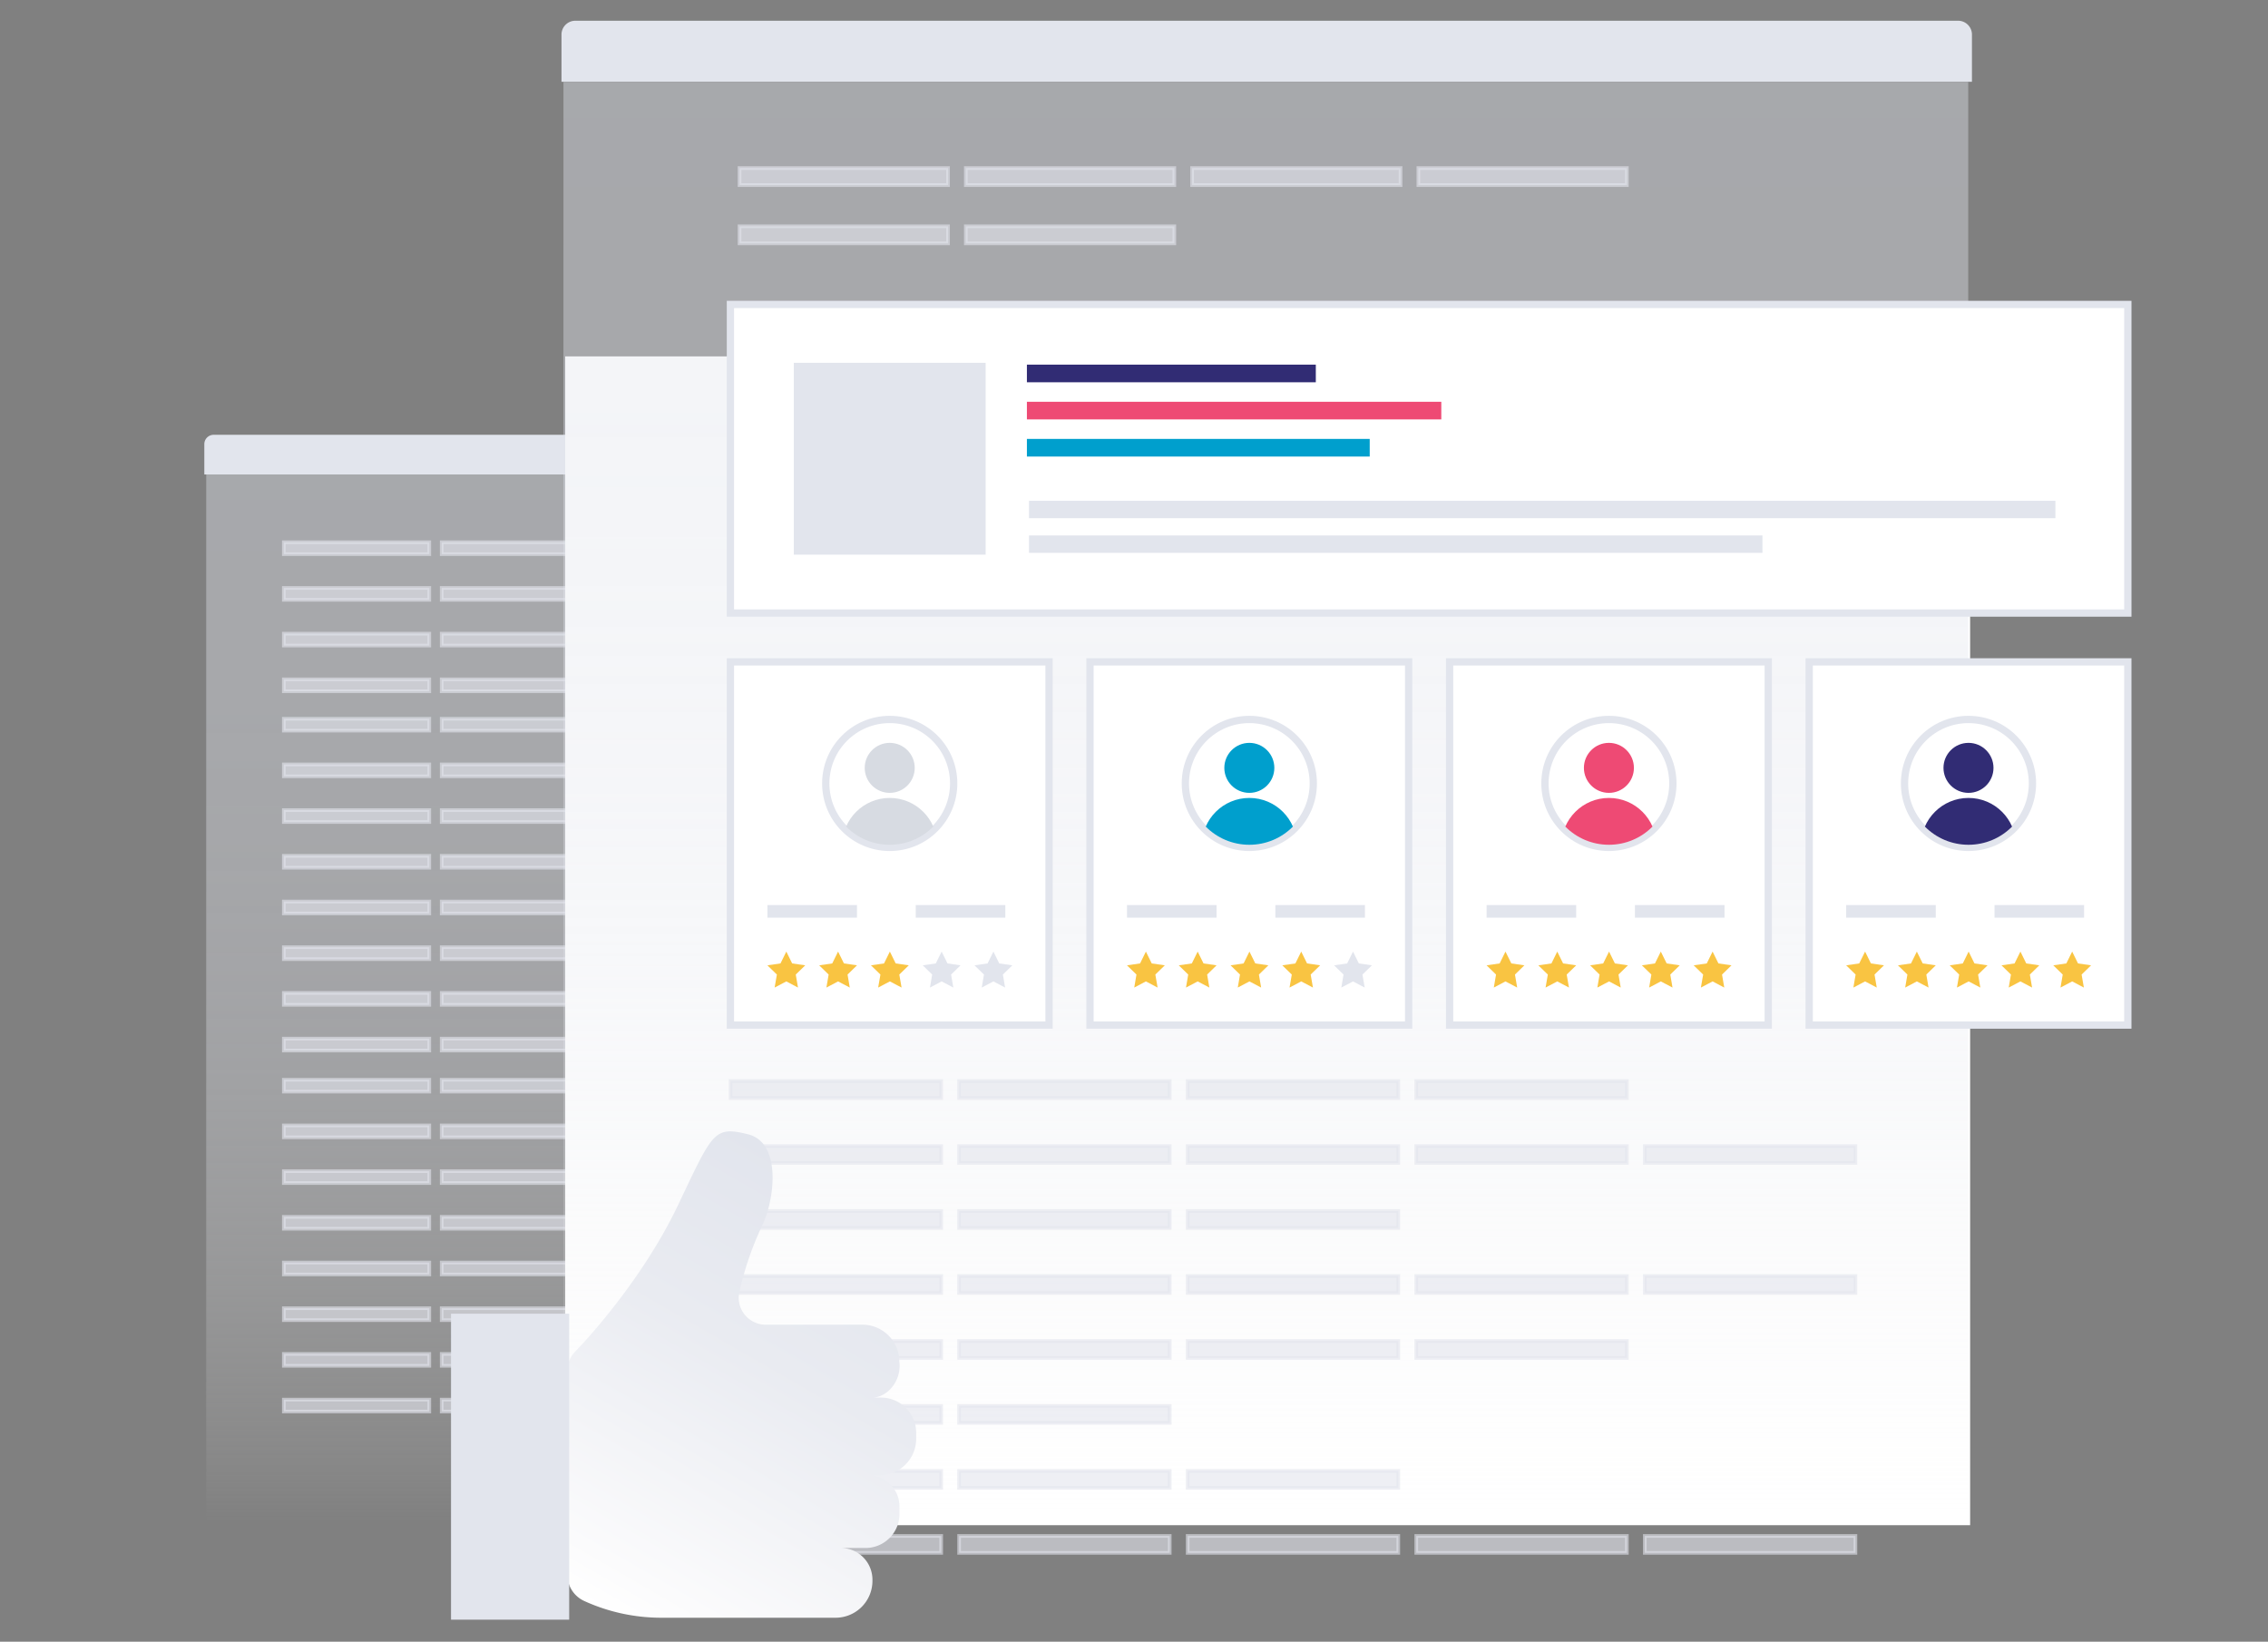 <svg xmlns="http://www.w3.org/2000/svg" xmlns:xlink="http://www.w3.org/1999/xlink" viewBox="0 0 622.29 450.46"><rect x="0" y="0" width="622.29" height="450.46" fill="#808080" stroke="none"/><defs><style>.cls-1{fill:none;}.cls-2{isolation:isolate;}.cls-3,.cls-8{opacity:0.4;}.cls-3{fill:url(#linear-gradient);}.cls-11,.cls-21,.cls-4,.cls-5,.cls-6{fill:#e2e5ed;}.cls-21,.cls-4,.cls-6,.cls-9{stroke:#e2e5ed;stroke-miterlimit:10;}.cls-21,.cls-5{mix-blend-mode:multiply;}.cls-6{opacity:0.6;}.cls-7,.cls-9{fill:#fff;}.cls-8{fill:url(#linear-gradient-2);}.cls-9{stroke-width:2px;}.cls-10{fill:#f9c442;}.cls-12{clip-path:url(#clip-path);}.cls-13{fill:#009fcd;}.cls-14{clip-path:url(#clip-path-2);}.cls-15{fill:#ee4a74;}.cls-16{clip-path:url(#clip-path-3);}.cls-17{fill:#312c74;}.cls-18{clip-path:url(#clip-path-4);}.cls-19{fill:#d7dbe2;}.cls-20{fill:url(#linear-gradient-3);}</style><linearGradient id="linear-gradient" x1="177.52" y1="418.49" x2="177.52" y2="130.03" gradientUnits="userSpaceOnUse"><stop offset="0" stop-color="#f2f2f2" stop-opacity="0"/><stop offset="0" stop-color="#f2f2f2" stop-opacity="0"/><stop offset="0.07" stop-color="#efeff1" stop-opacity="0.21"/><stop offset="0.15" stop-color="#ecedf0" stop-opacity="0.4"/><stop offset="0.23" stop-color="#e9ebef" stop-opacity="0.56"/><stop offset="0.32" stop-color="#e7e9ef" stop-opacity="0.7"/><stop offset="0.41" stop-color="#e5e8ee" stop-opacity="0.81"/><stop offset="0.51" stop-color="#e4e6ee" stop-opacity="0.89"/><stop offset="0.63" stop-color="#e3e6ed" stop-opacity="0.95"/><stop offset="0.77" stop-color="#e2e5ed" stop-opacity="0.99"/><stop offset="1" stop-color="#e2e5ed"/></linearGradient><linearGradient id="linear-gradient-2" x1="347.32" y1="418.49" x2="347.32" y2="22.49" gradientUnits="userSpaceOnUse"><stop offset="0" stop-color="#f2f2f2" stop-opacity="0"/><stop offset="0.07" stop-color="#efeff1" stop-opacity="0.21"/><stop offset="0.15" stop-color="#ecedf0" stop-opacity="0.39"/><stop offset="0.23" stop-color="#e9ebef" stop-opacity="0.56"/><stop offset="0.32" stop-color="#e7e9ef" stop-opacity="0.69"/><stop offset="0.41" stop-color="#e5e8ee" stop-opacity="0.81"/><stop offset="0.51" stop-color="#e4e6ee" stop-opacity="0.89"/><stop offset="0.63" stop-color="#e3e6ed" stop-opacity="0.95"/><stop offset="0.77" stop-color="#e2e5ed" stop-opacity="0.99"/><stop offset="1" stop-color="#e2e5ed"/></linearGradient><clipPath id="clip-path"><circle class="cls-1" cx="342.79" cy="214.96" r="16.83"/></clipPath><clipPath id="clip-path-2"><circle class="cls-1" cx="441.45" cy="214.96" r="16.83"/></clipPath><clipPath id="clip-path-3"><circle class="cls-1" cx="540.11" cy="214.96" r="16.83"/></clipPath><clipPath id="clip-path-4"><circle class="cls-1" cx="244.12" cy="214.96" r="16.83"/></clipPath><linearGradient id="linear-gradient-3" x1="173.46" y1="446.95" x2="240.33" y2="331.13" gradientUnits="userSpaceOnUse"><stop offset="0" stop-color="#fff"/><stop offset="0.1" stop-color="#fbfbfc"/><stop offset="0.62" stop-color="#e9ebf1"/><stop offset="1" stop-color="#e2e5ed"/></linearGradient></defs><title>Asset 5</title><g class="cls-2"><g id="Layer_2" data-name="Layer 2"><g id="Layer_1-2" data-name="Layer 1"><rect class="cls-3" x="56.58" y="130.03" width="241.87" height="288.47"/><path class="cls-4" d="M58.63,119.8H296.71a2.07,2.07,0,0,1,2.07,2.07v7.81a0,0,0,0,1,0,0H56.56a0,0,0,0,1,0,0v-7.81A2.07,2.07,0,0,1,58.63,119.8Z"/><circle class="cls-5" cx="62.57" cy="124.75" r="2.12"/><circle class="cls-5" cx="68.94" cy="124.75" r="2.12"/><circle class="cls-5" cx="75.3" cy="124.75" r="2.12"/><rect class="cls-6" x="77.88" y="148.78" width="39.91" height="3.27"/><rect class="cls-6" x="121.19" y="148.78" width="39.91" height="3.27"/><rect class="cls-6" x="164.5" y="148.78" width="39.91" height="3.27"/><rect class="cls-6" x="207.81" y="148.78" width="39.91" height="3.27"/><rect class="cls-6" x="77.88" y="186.4" width="39.91" height="3.27"/><rect class="cls-6" x="121.19" y="186.4" width="39.91" height="3.27"/><rect class="cls-6" x="164.5" y="186.4" width="39.91" height="3.27"/><rect class="cls-6" x="207.81" y="186.4" width="39.91" height="3.27"/><rect class="cls-6" x="77.88" y="173.86" width="39.91" height="3.27"/><rect class="cls-6" x="121.19" y="173.86" width="39.91" height="3.27"/><rect class="cls-6" x="164.5" y="173.86" width="39.91" height="3.27"/><rect class="cls-6" x="77.88" y="161.32" width="39.91" height="3.27"/><rect class="cls-6" x="121.19" y="161.32" width="39.91" height="3.27"/><rect class="cls-6" x="77.88" y="296.26" width="39.91" height="3.27"/><rect class="cls-6" x="121.19" y="296.26" width="39.91" height="3.27"/><rect class="cls-6" x="164.5" y="296.26" width="39.91" height="3.27"/><rect class="cls-6" x="207.81" y="296.26" width="39.91" height="3.27"/><rect class="cls-6" x="77.88" y="333.88" width="39.91" height="3.27"/><rect class="cls-6" x="121.19" y="333.88" width="39.91" height="3.27"/><rect class="cls-6" x="164.5" y="333.88" width="39.91" height="3.27"/><rect class="cls-6" x="207.81" y="333.88" width="39.91" height="3.27"/><rect class="cls-6" x="251.12" y="333.88" width="39.91" height="3.27"/><rect class="cls-6" x="77.88" y="321.34" width="39.91" height="3.27"/><rect class="cls-6" x="121.19" y="321.34" width="39.91" height="3.27"/><rect class="cls-6" x="164.5" y="321.34" width="39.91" height="3.27"/><rect class="cls-6" x="77.88" y="308.8" width="39.91" height="3.27"/><rect class="cls-6" x="121.19" y="308.8" width="39.91" height="3.27"/><rect class="cls-6" x="164.5" y="308.8" width="39.91" height="3.27"/><rect class="cls-6" x="207.81" y="308.8" width="39.91" height="3.27"/><rect class="cls-6" x="251.12" y="308.8" width="39.91" height="3.27"/><rect class="cls-6" x="77.88" y="346.42" width="39.91" height="3.27"/><rect class="cls-6" x="121.19" y="346.42" width="39.91" height="3.27"/><rect class="cls-6" x="164.5" y="346.42" width="39.91" height="3.27"/><rect class="cls-6" x="207.81" y="346.42" width="39.91" height="3.27"/><rect class="cls-6" x="77.88" y="384.03" width="39.91" height="3.27"/><rect class="cls-6" x="121.19" y="384.03" width="39.91" height="3.27"/><rect class="cls-6" x="164.5" y="384.03" width="39.91" height="3.27"/><rect class="cls-6" x="207.81" y="384.03" width="39.91" height="3.27"/><rect class="cls-6" x="251.12" y="384.03" width="39.91" height="3.27"/><rect class="cls-6" x="77.88" y="371.49" width="39.91" height="3.27"/><rect class="cls-6" x="121.19" y="371.49" width="39.91" height="3.27"/><rect class="cls-6" x="164.5" y="371.49" width="39.91" height="3.27"/><rect class="cls-6" x="77.88" y="358.95" width="39.91" height="3.27"/><rect class="cls-6" x="121.19" y="358.95" width="39.91" height="3.27"/><rect class="cls-6" x="77.88" y="197.21" width="39.91" height="3.27"/><rect class="cls-6" x="121.19" y="197.21" width="39.91" height="3.27"/><rect class="cls-6" x="164.5" y="197.21" width="39.91" height="3.27"/><rect class="cls-6" x="207.81" y="197.21" width="39.91" height="3.27"/><rect class="cls-6" x="77.88" y="234.82" width="39.91" height="3.27"/><rect class="cls-6" x="121.19" y="234.82" width="39.91" height="3.27"/><rect class="cls-6" x="164.5" y="234.82" width="39.91" height="3.27"/><rect class="cls-6" x="207.81" y="234.82" width="39.91" height="3.27"/><rect class="cls-6" x="251.12" y="234.82" width="39.91" height="3.27"/><rect class="cls-6" x="77.88" y="222.28" width="39.91" height="3.27"/><rect class="cls-6" x="121.19" y="222.28" width="39.91" height="3.27"/><rect class="cls-6" x="164.5" y="222.28" width="39.91" height="3.27"/><rect class="cls-6" x="77.88" y="209.74" width="39.91" height="3.27"/><rect class="cls-6" x="121.19" y="209.74" width="39.91" height="3.27"/><rect class="cls-6" x="164.5" y="209.74" width="39.91" height="3.27"/><rect class="cls-6" x="207.81" y="209.74" width="39.91" height="3.27"/><rect class="cls-6" x="251.12" y="209.74" width="39.91" height="3.27"/><rect class="cls-6" x="77.88" y="247.36" width="39.91" height="3.27"/><rect class="cls-6" x="121.19" y="247.36" width="39.91" height="3.27"/><rect class="cls-6" x="164.5" y="247.36" width="39.91" height="3.27"/><rect class="cls-6" x="207.81" y="247.36" width="39.91" height="3.27"/><rect class="cls-6" x="77.88" y="284.98" width="39.91" height="3.27"/><rect class="cls-6" x="121.19" y="284.98" width="39.91" height="3.27"/><rect class="cls-6" x="164.5" y="284.98" width="39.91" height="3.27"/><rect class="cls-6" x="207.81" y="284.98" width="39.91" height="3.27"/><rect class="cls-6" x="251.12" y="284.98" width="39.91" height="3.27"/><rect class="cls-6" x="77.88" y="272.44" width="39.91" height="3.27"/><rect class="cls-6" x="121.19" y="272.44" width="39.91" height="3.27"/><rect class="cls-6" x="164.5" y="272.44" width="39.91" height="3.27"/><rect class="cls-6" x="77.88" y="259.9" width="39.91" height="3.27"/><rect class="cls-6" x="121.19" y="259.9" width="39.91" height="3.27"/><rect class="cls-7" x="155.08" y="97.79" width="385.48" height="320.7"/><rect class="cls-8" x="154.6" y="22.49" width="385.44" height="396.01"/><path class="cls-4" d="M157.87,6.19H537.26a3.3,3.3,0,0,1,3.3,3.3V21.93a0,0,0,0,1,0,0h-386a0,0,0,0,1,0,0V9.49A3.3,3.3,0,0,1,157.87,6.19Z"/><circle class="cls-5" cx="164.15" cy="14.08" r="3.38"/><circle class="cls-5" cx="174.29" cy="14.08" r="3.38"/><circle class="cls-5" cx="184.43" cy="14.08" r="3.38"/><rect class="cls-9" x="299.07" y="181.61" width="87.43" height="99.65"/><circle class="cls-9" cx="342.79" cy="214.96" r="17.55"/><polygon class="cls-10" points="314.41 269.28 311.21 270.97 311.82 267.4 309.22 264.87 312.81 264.35 314.41 261.1 316.01 264.35 319.6 264.87 317 267.4 317.62 270.97 314.41 269.28"/><polygon class="cls-10" points="328.62 269.28 325.41 270.97 326.02 267.4 323.43 264.87 327.01 264.35 328.62 261.1 330.22 264.35 333.8 264.87 331.21 267.4 331.82 270.97 328.62 269.28"/><polygon class="cls-10" points="342.82 269.28 339.62 270.97 340.23 267.4 337.64 264.87 341.22 264.35 342.82 261.1 344.43 264.35 348.01 264.87 345.42 267.4 346.03 270.97 342.82 269.28"/><polygon class="cls-10" points="357.03 269.28 353.82 270.97 354.44 267.4 351.84 264.87 355.43 264.35 357.03 261.1 358.63 264.35 362.22 264.87 359.62 267.4 360.24 270.97 357.03 269.28"/><polygon class="cls-11" points="371.24 269.28 368.03 270.97 368.64 267.4 366.05 264.87 369.63 264.35 371.24 261.1 372.84 264.35 376.42 264.87 373.83 267.4 374.44 270.97 371.24 269.28"/><rect class="cls-11" x="309.22" y="248.33" width="24.58" height="3.46"/><rect class="cls-11" x="349.93" y="248.33" width="24.58" height="3.46"/><g class="cls-12"><circle class="cls-13" cx="342.79" cy="231.97" r="13.03"/><circle class="cls-13" cx="342.79" cy="210.69" r="6.86"/></g><rect class="cls-9" x="397.74" y="181.61" width="87.43" height="99.65"/><circle class="cls-9" cx="441.45" cy="214.96" r="17.55"/><polygon class="cls-10" points="413.07 269.28 409.87 270.97 410.48 267.4 407.89 264.87 411.47 264.35 413.07 261.1 414.68 264.35 418.26 264.87 415.67 267.4 416.28 270.97 413.07 269.28"/><polygon class="cls-10" points="427.28 269.28 424.07 270.97 424.69 267.4 422.09 264.87 425.68 264.35 427.28 261.1 428.88 264.35 432.47 264.87 429.87 267.4 430.49 270.97 427.28 269.28"/><polygon class="cls-10" points="441.49 269.28 438.28 270.97 438.89 267.4 436.3 264.87 439.88 264.35 441.49 261.1 443.09 264.35 446.67 264.87 444.08 267.4 444.69 270.97 441.49 269.28"/><polygon class="cls-10" points="455.69 269.28 452.49 270.97 453.1 267.4 450.5 264.87 454.09 264.35 455.69 261.1 457.3 264.35 460.88 264.87 458.29 267.4 458.9 270.97 455.69 269.28"/><polygon class="cls-10" points="469.9 269.28 466.69 270.97 467.31 267.4 464.71 264.87 468.3 264.35 469.9 261.1 471.5 264.35 475.08 264.87 472.49 267.4 473.1 270.97 469.9 269.28"/><rect class="cls-11" x="407.89" y="248.33" width="24.58" height="3.46"/><rect class="cls-11" x="448.59" y="248.33" width="24.58" height="3.46"/><g class="cls-14"><circle class="cls-15" cx="441.45" cy="231.97" r="13.03"/><circle class="cls-15" cx="441.45" cy="210.69" r="6.86"/></g><rect class="cls-9" x="496.4" y="181.61" width="87.43" height="99.65"/><circle class="cls-9" cx="540.11" cy="214.96" r="17.55"/><polygon class="cls-10" points="511.74 269.28 508.53 270.97 509.14 267.4 506.55 264.87 510.13 264.35 511.74 261.1 513.34 264.35 516.92 264.87 514.33 267.4 514.94 270.97 511.74 269.28"/><polygon class="cls-10" points="525.94 269.28 522.74 270.97 523.35 267.4 520.76 264.87 524.34 264.35 525.94 261.1 527.55 264.35 531.13 264.87 528.54 267.4 529.15 270.97 525.94 269.28"/><polygon class="cls-10" points="540.15 269.28 536.94 270.97 537.56 267.4 534.96 264.87 538.55 264.35 540.15 261.1 541.75 264.35 545.34 264.87 542.74 267.4 543.36 270.97 540.15 269.28"/><polygon class="cls-10" points="554.36 269.28 551.15 270.97 551.76 267.4 549.17 264.87 552.75 264.35 554.36 261.1 555.96 264.35 559.54 264.87 556.95 267.4 557.56 270.97 554.36 269.28"/><polygon class="cls-10" points="568.56 269.28 565.36 270.97 565.97 267.4 563.38 264.87 566.96 264.35 568.56 261.1 570.16 264.35 573.75 264.87 571.15 267.4 571.77 270.97 568.56 269.28"/><rect class="cls-11" x="506.55" y="248.33" width="24.58" height="3.46"/><rect class="cls-11" x="547.25" y="248.33" width="24.58" height="3.46"/><g class="cls-16"><circle class="cls-17" cx="540.11" cy="231.97" r="13.03"/><circle class="cls-17" cx="540.11" cy="210.69" r="6.86"/></g><rect class="cls-9" x="200.41" y="181.61" width="87.43" height="99.65"/><circle class="cls-9" cx="244.12" cy="214.96" r="17.55"/><polygon class="cls-10" points="215.75 269.28 212.54 270.97 213.16 267.4 210.56 264.87 214.15 264.35 215.75 261.1 217.35 264.35 220.94 264.87 218.34 267.4 218.95 270.97 215.75 269.28"/><polygon class="cls-10" points="229.95 269.28 226.75 270.97 227.36 267.4 224.77 264.87 228.35 264.35 229.95 261.1 231.56 264.35 235.14 264.87 232.55 267.4 233.16 270.97 229.95 269.28"/><polygon class="cls-10" points="244.16 269.28 240.95 270.97 241.57 267.4 238.97 264.87 242.56 264.35 244.16 261.1 245.76 264.35 249.35 264.87 246.75 267.4 247.37 270.97 244.16 269.28"/><polygon class="cls-11" points="258.37 269.28 255.16 270.97 255.77 267.4 253.18 264.87 256.76 264.35 258.37 261.1 259.97 264.35 263.55 264.87 260.96 267.4 261.57 270.97 258.37 269.28"/><polygon class="cls-11" points="272.57 269.28 269.37 270.97 269.98 267.4 267.38 264.87 270.97 264.35 272.57 261.1 274.17 264.35 277.76 264.87 275.17 267.4 275.78 270.97 272.57 269.28"/><rect class="cls-11" x="210.56" y="248.33" width="24.58" height="3.46"/><rect class="cls-11" x="251.26" y="248.33" width="24.58" height="3.46"/><g class="cls-18"><circle class="cls-19" cx="244.12" cy="231.97" r="13.03"/><circle class="cls-19" cx="244.12" cy="210.69" r="6.86"/></g><rect class="cls-9" x="200.41" y="83.54" width="383.42" height="84.67"/><rect class="cls-4" x="218.3" y="100.05" width="51.64" height="51.64"/><rect class="cls-17" x="281.76" y="100.05" width="79.27" height="4.84"/><rect class="cls-15" x="281.76" y="110.24" width="113.7" height="4.84"/><rect class="cls-13" x="281.76" y="120.43" width="94.06" height="4.84"/><rect class="cls-11" x="282.34" y="146.92" width="201.24" height="4.77"/><rect class="cls-11" x="282.34" y="137.41" width="281.62" height="4.77"/><rect class="cls-6" x="200.45" y="296.63" width="57.79" height="4.64"/><rect class="cls-6" x="263.16" y="296.63" width="57.79" height="4.64"/><rect class="cls-6" x="325.87" y="296.63" width="57.79" height="4.64"/><rect class="cls-6" x="388.59" y="296.63" width="57.79" height="4.64"/><rect class="cls-6" x="200.45" y="350.12" width="57.79" height="4.64"/><rect class="cls-6" x="263.16" y="350.12" width="57.79" height="4.64"/><rect class="cls-6" x="325.87" y="350.12" width="57.79" height="4.64"/><rect class="cls-6" x="388.59" y="350.12" width="57.79" height="4.64"/><rect class="cls-6" x="451.3" y="350.12" width="57.79" height="4.64"/><rect class="cls-6" x="200.45" y="332.29" width="57.79" height="4.64"/><rect class="cls-6" x="263.16" y="332.29" width="57.79" height="4.64"/><rect class="cls-6" x="325.87" y="332.29" width="57.79" height="4.64"/><rect class="cls-6" x="200.45" y="314.46" width="57.79" height="4.64"/><rect class="cls-6" x="263.16" y="314.46" width="57.79" height="4.64"/><rect class="cls-6" x="325.87" y="314.46" width="57.79" height="4.64"/><rect class="cls-6" x="388.59" y="314.46" width="57.79" height="4.64"/><rect class="cls-6" x="451.3" y="314.46" width="57.79" height="4.64"/><rect class="cls-6" x="200.45" y="367.95" width="57.79" height="4.64"/><rect class="cls-6" x="263.16" y="367.95" width="57.79" height="4.64"/><rect class="cls-6" x="325.87" y="367.95" width="57.79" height="4.64"/><rect class="cls-6" x="388.59" y="367.95" width="57.79" height="4.64"/><rect class="cls-6" x="200.45" y="421.44" width="57.79" height="4.64"/><rect class="cls-6" x="263.16" y="421.44" width="57.79" height="4.64"/><rect class="cls-6" x="325.87" y="421.44" width="57.79" height="4.64"/><rect class="cls-6" x="388.59" y="421.44" width="57.79" height="4.64"/><rect class="cls-6" x="451.3" y="421.44" width="57.79" height="4.64"/><rect class="cls-6" x="200.45" y="403.61" width="57.79" height="4.64"/><rect class="cls-6" x="263.16" y="403.61" width="57.79" height="4.64"/><rect class="cls-6" x="325.87" y="403.61" width="57.79" height="4.64"/><rect class="cls-6" x="200.45" y="385.78" width="57.79" height="4.64"/><rect class="cls-6" x="263.16" y="385.78" width="57.79" height="4.64"/><rect class="cls-1" width="622.29" height="450.46"/><rect class="cls-6" x="202.91" y="46.11" width="57.21" height="4.68"/><rect class="cls-6" x="265" y="46.11" width="57.21" height="4.68"/><rect class="cls-6" x="327.08" y="46.11" width="57.21" height="4.68"/><rect class="cls-6" x="389.17" y="46.11" width="57.21" height="4.68"/><rect class="cls-6" x="202.91" y="62.09" width="57.21" height="4.68"/><rect class="cls-6" x="265" y="62.09" width="57.21" height="4.68"/><path class="cls-20" d="M155.67,376.08a7.41,7.41,0,0,1,2.08-5.15c5.34-5.51,19.36-21.52,28.27-40.23,9.57-20.11,9.83-21.76,19.15-19.49s7.38,17.72,4.1,24.75a87,87,0,0,0-6.46,18.81,7.39,7.39,0,0,0,7.31,8.7h26.49a10.15,10.15,0,0,1,10.15,10.15h0c.67,5.24-3.32,9.85-7.41,9.85h2.36a9.67,9.67,0,0,1,9.67,9.67v1.63a10,10,0,0,1-10,10h-3.16a8.58,8.58,0,0,1,8.57,8.58v2.08a9.31,9.31,0,0,1-9.31,9.31h-6.81a8.7,8.7,0,0,1,8.71,8.7v.32a10.12,10.12,0,0,1-10.12,10.12H181.42a50.85,50.85,0,0,1-21.13-4.6h0a7.93,7.93,0,0,1-4.62-7.2Z"/><rect class="cls-4" x="124.25" y="360.96" width="31.42" height="82.95"/><circle class="cls-21" cx="139.96" cy="377.17" r="4.3"/></g></g></g></svg>